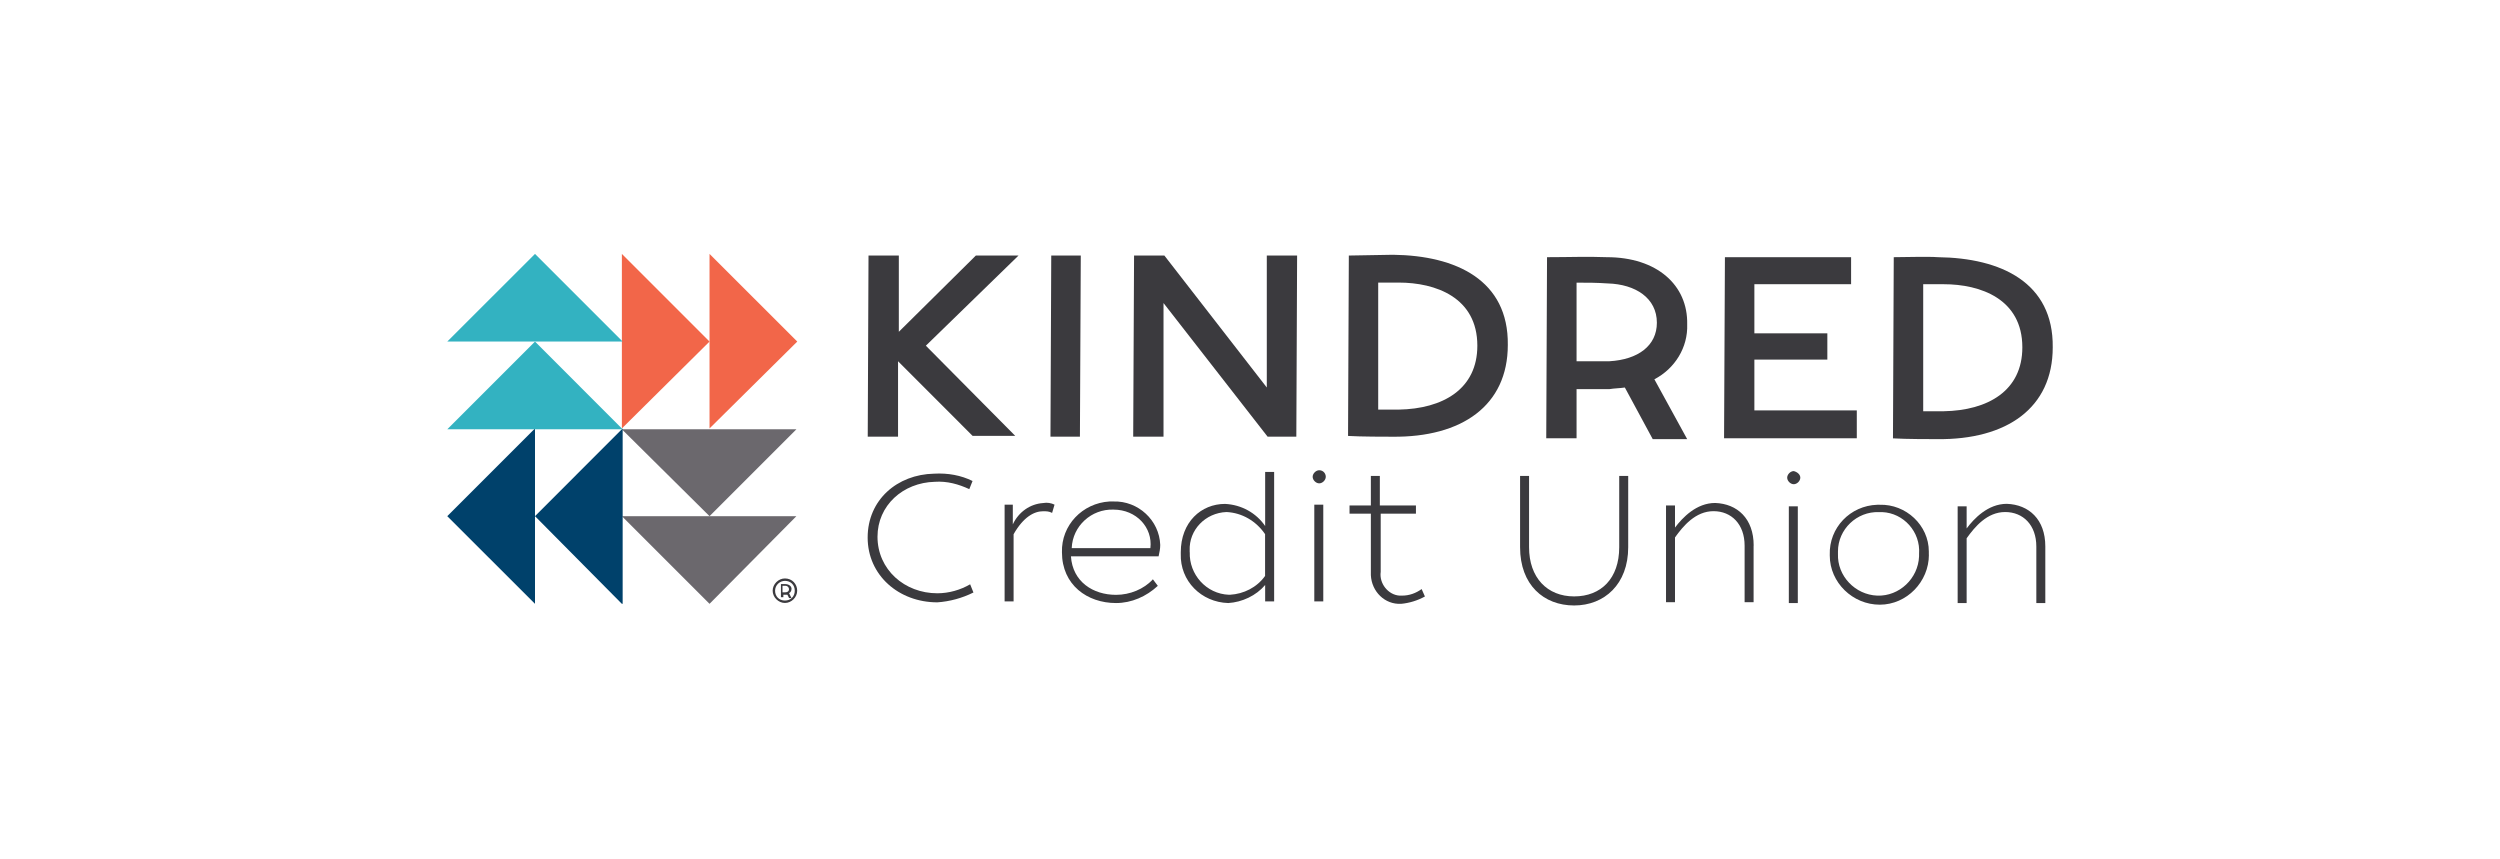 <?xml version="1.0" encoding="UTF-8"?>
<svg id="a" data-name="Layer 1" xmlns="http://www.w3.org/2000/svg" viewBox="0 0 320 110">
  <defs>
    <style>
      .c {
        fill: #f26649;
      }

      .d {
        fill: #00416b;
      }

      .e {
        fill: #6b686d;
      }

      .f {
        fill: #33b2c1;
      }

      .g {
        fill: #3b3a3e;
      }
    </style>
  </defs>
  <g id="b" data-name="Vektor-Smartobjekt">
    <g>
      <polygon class="c" points="90.82 32.5 90.82 54.84 102.05 43.72 90.82 32.5"/>
      <polygon class="c" points="79.6 32.5 79.6 54.84 90.82 43.72 79.6 32.5"/>
      <polygon class="e" points="79.6 66.07 90.82 77.29 101.94 66.07 79.6 66.07"/>
      <polygon class="e" points="101.94 54.95 90.82 66.07 79.6 54.95 101.94 54.95"/>
      <polygon class="d" points="57.25 66.07 68.48 77.29 68.48 54.84 57.25 66.07"/>
      <polygon class="d" points="68.48 66.07 79.6 77.29 79.7 77.29 79.7 54.84 68.48 66.07"/>
      <polygon class="f" points="68.48 32.5 57.25 43.72 79.7 43.72 68.48 32.5"/>
      <polygon class="f" points="57.25 54.95 79.7 54.95 68.48 43.72 57.25 54.95"/>
      <g>
        <path class="g" d="M124.49,61.56l-.42,1.05c-1.36-.63-2.83-1.05-4.41-.94-4.09.1-7.34,3.04-7.34,7.03,0,4.2,3.46,7.24,7.66,7.24,1.47,0,2.94-.42,4.2-1.15l.42,1.05c-1.47.73-3.04,1.15-4.62,1.26-4.93,0-8.92-3.46-8.92-8.29s3.78-8.08,8.5-8.18c1.78-.1,3.46.21,4.93.94"/>
        <path class="g" d="M134.98,64.6l-.31,1.05c-.42-.21-.73-.21-1.15-.21-1.15,0-2.52.73-3.78,2.94v8.6h-1.15v-12.38h1.05v2.52c.73-1.57,2.2-2.62,3.88-2.73.52-.1,1.05,0,1.47.21"/>
        <path class="g" d="M148.3,71.21h-11.22c.21,3.25,2.83,4.93,5.77,4.93,1.78,0,3.57-.73,4.72-1.99l.63.84c-1.47,1.36-3.36,2.2-5.35,2.2-3.67,0-6.92-2.31-6.92-6.5-.1-3.46,2.62-6.29,6.08-6.5h.52c3.15-.1,5.87,2.41,5.98,5.56,0,.52-.1.94-.21,1.47M147.25,70.16c.31-2.62-1.78-4.93-4.72-4.93-2.83-.1-5.24,2.1-5.35,4.93h10.07Z"/>
        <path class="g" d="M163.09,76.98h-1.15v-2.1c-1.15,1.36-2.94,2.2-4.72,2.31-3.46-.1-6.19-2.83-6.08-6.29v-.21c0-3.88,2.62-6.19,5.66-6.19,2.1.1,3.99,1.15,5.14,2.83v-6.92h1.15v16.57ZM152.29,70.68c-.1,2.83,2.1,5.35,5.03,5.45h.1c1.78-.1,3.46-.94,4.51-2.41v-5.35c-1.15-1.68-2.94-2.73-4.93-2.83-2.73.1-4.83,2.31-4.72,4.93v.21Z"/>
        <path class="g" d="M169.7,61.03c0,.42-.42.84-.84.84s-.84-.42-.84-.84.42-.84.84-.84c.52,0,.84.42.84.84M168.23,64.6h1.15v12.38h-1.15v-12.38Z"/>
        <path class="g" d="M181.24,64.7v1.05h-4.51v7.45c-.21,1.47.94,2.94,2.41,3.04h.31c.94,0,1.78-.31,2.52-.84l.42.95c-.94.52-1.99.84-3.04.94-2.1.11-3.78-1.57-3.88-3.67v-7.87h-2.73v-1.05h2.73v-3.78h1.15v3.78h4.62Z"/>
        <path class="g" d="M208.41,70.05c0,4.72-3.04,7.45-6.92,7.45s-6.92-2.62-6.92-7.45v-9.13h1.15v9.13c0,3.88,2.31,6.29,5.77,6.29s5.77-2.31,5.77-6.29v-9.13h1.15v9.13Z"/>
        <path class="g" d="M224.46,69.84v7.24h-1.15v-7.24c0-2.73-1.68-4.41-3.98-4.41s-3.88,1.89-4.93,3.36v8.29h-1.15v-12.38h1.15v2.83c.95-1.26,2.73-3.15,5.14-3.15,2.83.1,4.93,1.99,4.93,5.45"/>
        <path class="g" d="M230.44,61.14c0,.42-.42.84-.84.84s-.84-.42-.84-.84.42-.84.84-.84c.42.1.84.42.84.84M228.97,64.81h1.15v12.38h-1.15v-12.38Z"/>
        <path class="g" d="M246.9,71c0,3.46-2.83,6.4-6.29,6.4s-6.4-2.83-6.4-6.29v-.1c-.11-3.46,2.62-6.29,6.08-6.4h.31c3.36-.1,6.29,2.62,6.29,5.98v.42ZM235.26,70.89c-.11,2.83,2.2,5.24,5.03,5.35,2.83.1,5.24-2.2,5.35-5.03v-.31c.21-2.83-1.99-5.24-4.72-5.35h-.42c-2.83-.1-5.24,2.2-5.24,5.03v.31Z"/>
        <path class="g" d="M261.8,69.95v7.24h-1.15v-7.24c0-2.73-1.68-4.41-3.99-4.41s-3.88,1.89-4.93,3.36v8.29h-1.15v-12.38h1.15v2.83c.94-1.26,2.73-3.15,5.14-3.15,2.83.1,4.93,1.99,4.93,5.45"/>
        <polygon class="g" points="129.95 55.79 124.49 55.79 114.95 46.24 114.95 55.89 111.07 55.89 111.17 32.71 115.05 32.71 115.05 42.47 124.91 32.71 130.37 32.71 118.51 44.25 129.95 55.79"/>
        <polygon class="g" points="134.46 55.89 134.56 32.71 138.34 32.71 138.23 55.89 134.46 55.89"/>
        <polygon class="g" points="162.25 55.89 148.93 38.79 148.93 55.89 145.05 55.89 145.16 32.71 149.04 32.71 162.15 49.6 162.15 32.71 166.03 32.71 165.93 55.89 162.25 55.89"/>
        <path class="g" d="M172.64,32.71c1.26,0,4.41-.1,5.67-.1,8.08.1,14.79,3.25,14.69,11.54,0,7.76-5.88,11.85-14.79,11.75-.84,0-3.99,0-5.66-.1l.1-23.08ZM176.41,52.43h2.62c5.66-.1,10.07-2.62,10.07-8.18,0-6.19-5.35-8.08-10.07-8.08h-2.62v16.26Z"/>
        <path class="g" d="M207.99,49.6c-.63.1-1.36.1-1.99.21h-4.2v6.29h-3.88l.1-23.18c2.83,0,5.14-.1,7.66,0,6.4,0,10.39,3.57,10.28,8.6.11,2.94-1.57,5.66-4.2,7.03l4.2,7.66h-4.41l-3.57-6.61ZM201.8,46.24h4.2c3.67-.21,6.08-1.99,6.08-4.93,0-3.15-2.73-4.93-6.29-5.03-1.47-.1-2.52-.1-3.99-.1v10.07Z"/>
        <polygon class="g" points="224.56 36.38 224.56 42.67 233.9 42.67 233.9 46.03 224.56 46.03 224.56 52.53 237.67 52.53 237.67 56.1 220.68 56.1 220.79 32.92 236.94 32.92 236.94 36.38 224.56 36.38"/>
        <path class="g" d="M242.39,32.92c1.26,0,4.41-.1,5.67,0,8.08.1,14.79,3.25,14.69,11.54,0,7.76-5.88,11.85-14.79,11.75-.84,0-3.99,0-5.66-.1l.1-23.18ZM246.17,52.64h2.62c5.66-.1,10.07-2.62,10.07-8.18,0-6.19-5.35-8.08-10.07-8.08h-2.62v16.26Z"/>
        <path class="g" d="M102.04,75.61c0,.84-.73,1.57-1.57,1.57s-1.57-.74-1.57-1.57.73-1.57,1.57-1.57c.94,0,1.57.73,1.57,1.57M99.21,75.61c0,.73.52,1.26,1.26,1.26s1.26-.52,1.26-1.26-.52-1.26-1.26-1.26c-.63,0-1.26.52-1.26,1.26M101.31,75.4c0,.21-.1.42-.31.52l.31.63h-.31l-.21-.42h-.52v.31h-.31v-1.68h.52c.42,0,.84.21.84.63M100.16,74.98v.84h.31c.31,0,.52-.11.52-.42,0-.21-.21-.42-.42-.42h-.42Z"/>
      </g>
    </g>
  </g>
</svg>